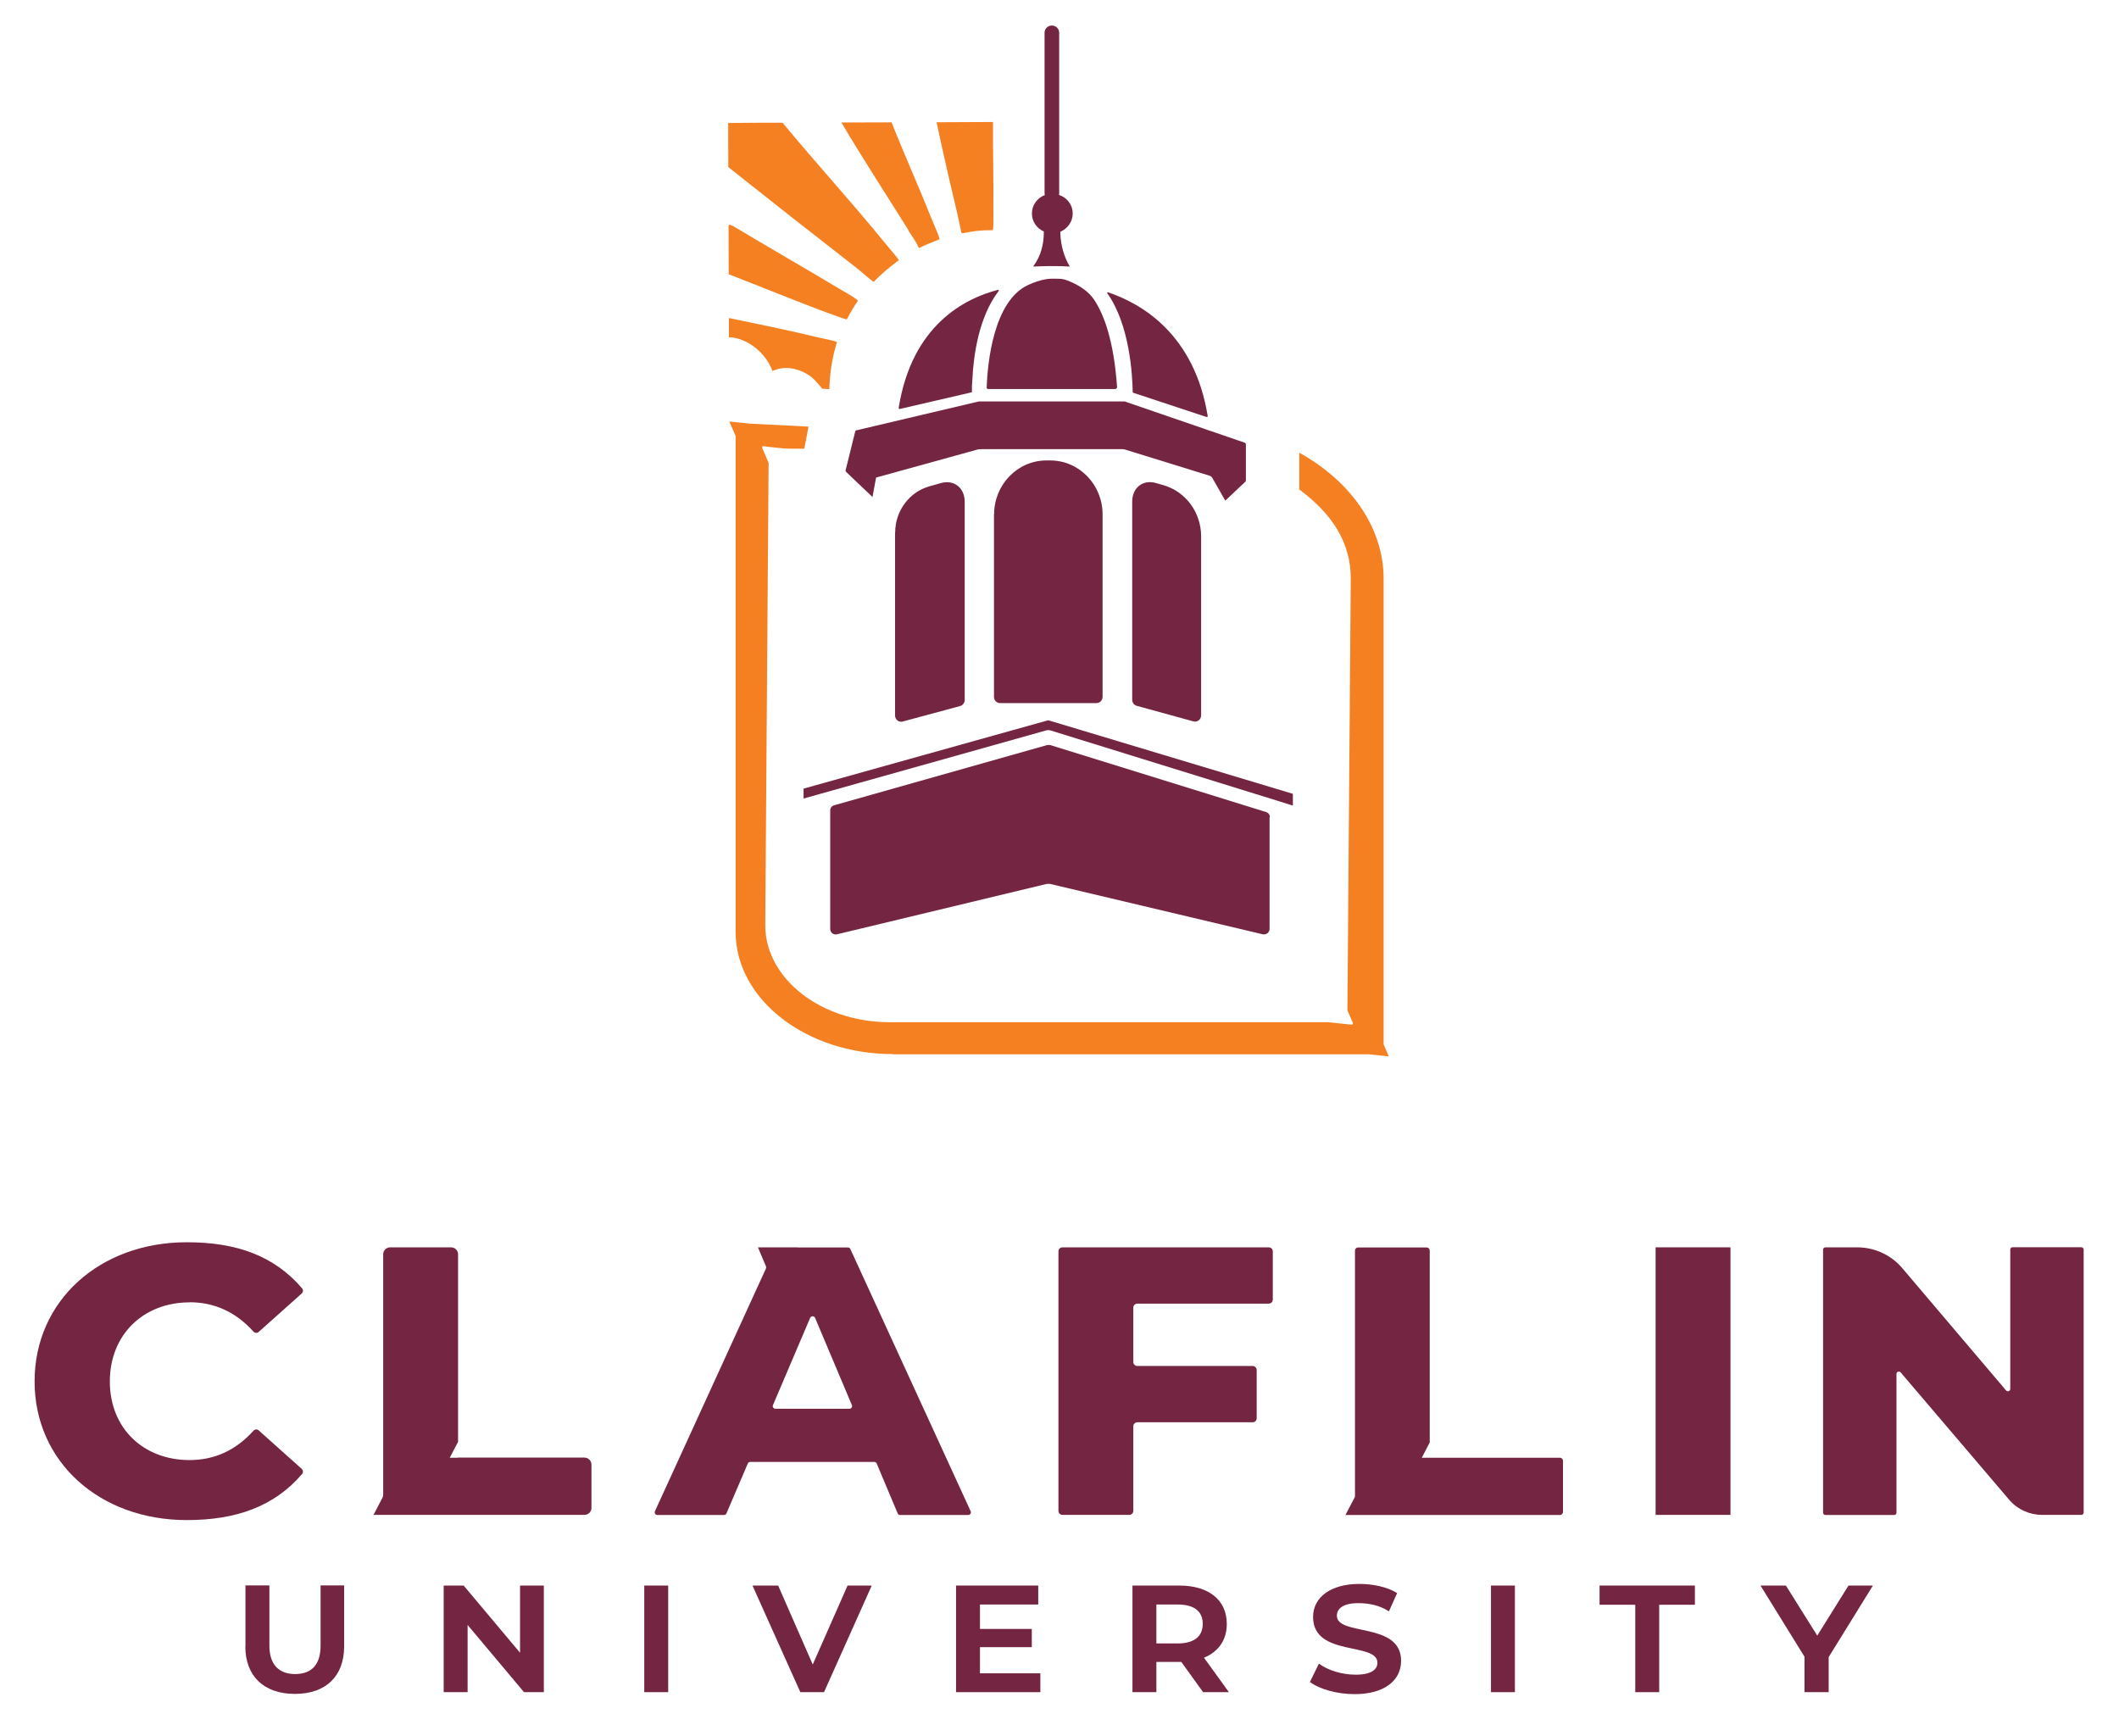 <?xml version="1.0" encoding="UTF-8"?>
<svg id="Layer_1" xmlns="http://www.w3.org/2000/svg" version="1.1" viewBox="0 0 170.93 140">
  <defs>
    <style>
      .cls-1 {
        fill: #f58021;
      }

      .cls-1, .cls-2 {
        stroke-width: 0px;
      }

      .cls-2 {
        fill: #742541;
      }
    </style>
  </defs>
  <g>
    <path class="cls-2" d="M80.5,23.37c.06-.01.09.05.06.1-1.62,2.1-2.03,5.24-2.12,7.08-.04.46-.05.83-.04,1.09l-5.83,1.35s-.09-.03-.08-.07c1.06-6.7,5.34-8.85,8.01-9.54" />
    <path class="cls-2" d="M97.34,33.64l-5.93-1.96s-.04-.03-.04-.05c-.02-1.37-.24-5.43-2.04-7.96-.04-.05,0-.11.06-.09,2.73.92,6.96,3.4,8.03,9.98,0,.05-.04.09-.08.07" />
    <path class="cls-2" d="M89.98,31.38h-10.26c-.07,0-.13-.05-.13-.12.07-1.98.55-6.98,3.34-8.27.46-.21.95-.39,1.45-.47.25-.04.51-.05.76-.04.25,0,.54,0,.78.08.78.26,1.7.77,2.2,1.43.04.05.08.11.12.16.82,1.21,1.61,3.35,1.87,7.08,0,.07-.06.14-.13.14" />
    <path class="cls-2" d="M69.08,34.71l9.88-2.33s.02,0,.03,0h11.69s.03,0,.04,0l9.69,3.33c.05.02.09.07.09.12v2.93s-.02.07-.04.09l-1.62,1.53-1.06-1.85c-.04-.07-.11-.12-.18-.15l-6.85-2.12c-.07-.02-.14-.03-.21-.03h-11.44c-.09,0-.17.01-.25.03l-8.18,2.26-.29,1.57-2.13-2.03s-.05-.08-.04-.12l.78-3.15s.05-.08.1-.1" />
    <path class="cls-2" d="M72.2,42.95v14.76c0,.33.3.57.61.49l4.64-1.25c.21-.06.37-.26.37-.49v-15.98c0-1.14-.87-1.82-1.94-1.51l-.92.26c-1.62.46-2.75,1.99-2.75,3.72" />
    <path class="cls-2" d="M96.89,43.27v14.43c0,.33-.3.57-.61.49l-4.59-1.26c-.21-.06-.36-.26-.36-.49v-15.98c0-1.12.86-1.8,1.91-1.5l.6.17c1.81.52,3.05,2.21,3.05,4.14" />
    <path class="cls-2" d="M80.18,41.49v14.72c0,.28.22.5.49.5h7.78c.27,0,.49-.23.49-.5v-14.72c0-2.4-1.89-4.35-4.22-4.35h-.31c-2.33,0-4.22,1.95-4.22,4.35" />
    <path class="cls-2" d="M104.29,64.02v.96l-1.05-.33s-.01-.01-.03-.01l-18.46-5.72c-.07-.01-.12-.03-.2-.03-.06,0-.11.01-.18.03l-19.55,5.49v-.8l19.65-5.49c.06-.02.12-.02.17,0l19.65,5.91Z" />
    <path class="cls-2" d="M102.41,65.92v9.01c0,.28-.27.49-.55.43l-17.14-4.06s-.1-.01-.15-.01c-.04,0-.1,0-.15.01l-16.9,4.06c-.28.07-.55-.14-.55-.43v-9.56c0-.2.13-.37.33-.42l17.12-4.84c.11-.03.23-.03.34,0l17.37,5.39c.19.06.31.23.31.42" />
    <path class="cls-2" d="M85.54,18.69c.58-.25.99-.81.99-1.47,0-.7-.46-1.29-1.11-1.5,0-.04.02-.07.02-.11V2.64c0-.32-.26-.58-.59-.58s-.59.26-.59.58v12.97s.02.08.02.12c-.61.24-1.04.81-1.04,1.49,0,.65.39,1.2.96,1.45.01.91-.19,1.93-.84,2.79-.01.02,0,.04.01.04.69-.04,2.17-.06,2.89,0,.02,0,.03-.02.02-.03-.4-.69-.74-1.62-.75-2.78" />
    <path class="cls-1" d="M72.02,85.04h38.4l1.61.17-.42-.97s0-.03,0-.04v-37.53c0-4.01-2.54-7.79-6.8-10.15v2.96c2.68,2,4.15,4.3,4.15,7.18l-.27,34.84.44,1.01s0,.08-.01.1c-.02.03-.06.05-.1.04l-1.9-.2h-35.37c-5.52,0-10.02-3.51-10.02-7.83l.27-37.29-.52-1.2s0-.07.01-.1c.02-.03.06-.05.1-.04.72.07,1.45.2,2.17.2h1.12l.34-1.78-4.74-.24-1.65-.17.48,1.1s.03.04.03.07v40c0,5.43,5.68,9.85,12.66,9.85" />
    <path class="cls-2" d="M19.8,132.8v-4.92h1.93v4.86c0,1.49.74,2.29,2.08,2.29s2.05-.78,2.05-2.29v-4.86h1.9v4.92c0,2.39-1.46,3.83-3.97,3.83s-4-1.44-4-3.83" />
  </g>
  <polygon class="cls-2" points="41.95 127.89 41.95 133.31 37.4 127.89 35.79 127.89 35.79 136.49 37.72 136.49 37.72 131.07 42.27 136.49 43.87 136.49 43.87 127.89 41.95 127.89" />
  <rect class="cls-2" x="51.97" y="127.89" width="1.93" height="8.6" />
  <polygon class="cls-2" points="68.37 127.89 65.56 134.26 62.77 127.89 60.7 127.89 64.56 136.49 66.47 136.49 70.32 127.89 68.37 127.89" />
  <polygon class="cls-2" points="77.12 127.89 77.12 136.49 83.92 136.49 83.92 134.97 79.05 134.97 79.05 132.86 83.23 132.86 83.23 131.39 79.05 131.39 79.05 129.42 83.75 129.42 83.75 127.89 77.12 127.89" />
  <g>
    <path class="cls-2" d="M95,129.42h-1.72v3.14h1.72c1.33,0,2.02-.57,2.02-1.58s-.69-1.56-2.02-1.56M97.05,136.49l-1.76-2.44h-2.01v2.44h-1.93v-8.6h3.78c2.34,0,3.83,1.14,3.83,3.1,0,1.29-.67,2.24-1.84,2.72l2.01,2.78h-2.08Z" />
    <path class="cls-2" d="M105.67,135.66l.72-1.47c.74.54,1.85.89,2.97.89,1.29,0,1.75-.44,1.75-.96,0-1.71-5.19-.44-5.19-3.7,0-1.59,1.44-2.66,3.72-2.66,1.09,0,2.25.23,3.06.74l-.66,1.47c-.78-.5-1.65-.66-2.47-.66-1.22,0-1.73.44-1.73,1.01,0,1.68,5.18.47,5.18,3.64,0,1.62-1.39,2.69-3.75,2.69-1.38,0-2.82-.39-3.6-.98" />
  </g>
  <rect class="cls-2" x="120.27" y="127.89" width="1.93" height="8.6" />
  <polygon class="cls-2" points="129.03 127.89 129.03 129.44 131.91 129.44 131.91 136.49 133.84 136.49 133.84 129.44 136.72 129.44 136.72 127.89 129.03 127.89" />
  <polygon class="cls-2" points="149.11 127.89 146.59 131.93 144.06 127.89 142.01 127.89 145.56 133.63 145.56 136.49 147.51 136.49 147.51 133.66 151.08 127.89 149.11 127.89" />
  <g>
    <path class="cls-2" d="M15.29,105.04c1.98,0,3.71.76,5.16,2.37.11.12.29.13.41.03l3.48-3.11c.12-.1.13-.29.03-.41-2.24-2.62-5.28-3.72-9.3-3.72-7.04,0-12.28,4.73-12.28,11.22s5.24,11.19,12.28,11.19c3.98,0,7.06-1.1,9.3-3.72.1-.12.09-.3-.03-.41l-3.48-3.11c-.12-.11-.3-.09-.41.03-1.45,1.61-3.18,2.37-5.16,2.37-3.71,0-6.43-2.55-6.43-6.34s2.72-6.38,6.43-6.38" />
    <path class="cls-2" d="M62.35,113.34l3-7.04c.07-.17.33-.17.4,0l2.97,7.04c.06.14-.05.29-.2.29h-5.97c-.15,0-.26-.15-.2-.29M64.35,100.61s-.02,0-.03,0h-3.18s.65,1.54.65,1.54c.02.05.01.11,0,.16l-8.96,19.59c-.06.14.04.3.2.3h5.37c.09,0,.17-.05.2-.13l1.72-4.02c.03-.08.11-.13.2-.13h10c.09,0,.17.05.2.13l1.69,4.02c.03.08.11.13.2.13h5.49c.16,0,.26-.16.2-.3l-9.71-21.16c-.04-.08-.11-.12-.2-.12h-4.04Z" />
    <path class="cls-2" d="M85.7,122.19h5.39c.18,0,.33-.14.33-.32v-6.83c0-.18.15-.32.33-.32h9.29c.18,0,.33-.14.33-.32v-3.9c0-.18-.15-.32-.33-.32h-9.29c-.18,0-.33-.14-.33-.32v-4.39c0-.18.15-.32.33-.32h10.59c.18,0,.33-.14.33-.32v-3.9c0-.18-.15-.32-.33-.32h-16.63c-.18,0-.33.14-.33.32v20.94c0,.18.15.32.33.32" />
  </g>
  <rect class="cls-2" x="133.55" y="100.61" width="6.04" height="21.58" />
  <g>
    <path class="cls-2" d="M162.16,100.8v11.23c0,.18-.23.26-.34.12l-8.38-9.87c-.9-1.06-2.23-1.67-3.63-1.67h-2.56c-.11,0-.19.08-.19.19v21.21c0,.11.08.19.19.19h5.54c.11,0,.19-.08.19-.19v-11.19c0-.18.22-.26.34-.12l8.76,10.28c.66.77,1.63,1.21,2.65,1.21h3.16c.11,0,.19-.08.19-.19v-21.21c0-.1-.09-.19-.19-.19h-5.54c-.11,0-.19.08-.19.19" />
    <path class="cls-2" d="M36.95,117.58h-.67l.67-1.28v-15.13c0-.31-.25-.56-.57-.56h-4.9c-.32,0-.57.25-.57.56v19.38c0,.09-.02.18-.06.26l-.72,1.38h17.01c.32,0,.57-.25.57-.56v-3.5c0-.31-.26-.56-.57-.56h-10.18Z" />
    <path class="cls-2" d="M115.33,117.58h-.64l.64-1.23v-15.48c0-.14-.11-.25-.25-.25h-5.53c-.14,0-.25.11-.25.25v19.81s0,.08-.03.11l-.74,1.41h17.3c.14,0,.25-.11.25-.25v-4.12c0-.14-.11-.25-.25-.25h-10.49Z" />
    <path class="cls-1" d="M63.12,9.9c-1.46,0-2.92,0-4.38.02,0,1.19.01,2.37.01,3.56,3.46,2.75,6.93,5.48,10.42,8.19.17.13,1.23,1.07,1.32,1.06.61-.66,1.31-1.21,2.02-1.75-.32-.44-.7-.86-1.05-1.29-2.7-3.33-5.61-6.49-8.34-9.8" />
    <path class="cls-1" d="M59.12,18.23c-.17-.04-.22-.18-.35-.04,0,1.31.01,2.62.01,3.93,2.66,1.03,5.31,2.12,7.98,3.12.01,0,.03,0,.04,0,.5.19.99.38,1.5.53.27-.51.58-1.04.91-1.52-.4-.35-.88-.58-1.34-.86-2.91-1.74-5.85-3.43-8.76-5.17" />
    <path class="cls-1" d="M80.1,9.84c-1.52,0-3.03.01-4.55.02.52,2.45,1.08,4.89,1.66,7.32.12.52.23,1.05.34,1.58q.05.03.1.06c.79-.18,1.61-.27,2.42-.25.11-.05.05-1.46.06-1.68.02-2.35-.04-4.7-.03-7.04" />
    <path class="cls-1" d="M71.92,9.87c-1.35,0-2.7,0-4.05.01,1.74,2.94,3.61,5.8,5.42,8.7,0,0,0,.03,0,.04.29.46.62.89.84,1.39.54-.28,1.12-.48,1.67-.72-.16-.51-.39-1-.59-1.49-1.06-2.66-2.24-5.27-3.29-7.93" />
    <path class="cls-1" d="M58.8,25.64c0,.52,0,1.04,0,1.56,1.54.05,3.02,1.34,3.51,2.73,1-.49,2.23-.2,3.09.44.28.21.7.69.92.98q.29.02.58.04c.03-1.29.23-2.55.61-3.79-.04-.09-1.3-.33-1.5-.38-2.39-.58-4.81-1.07-7.22-1.57" />
  </g>
</svg>